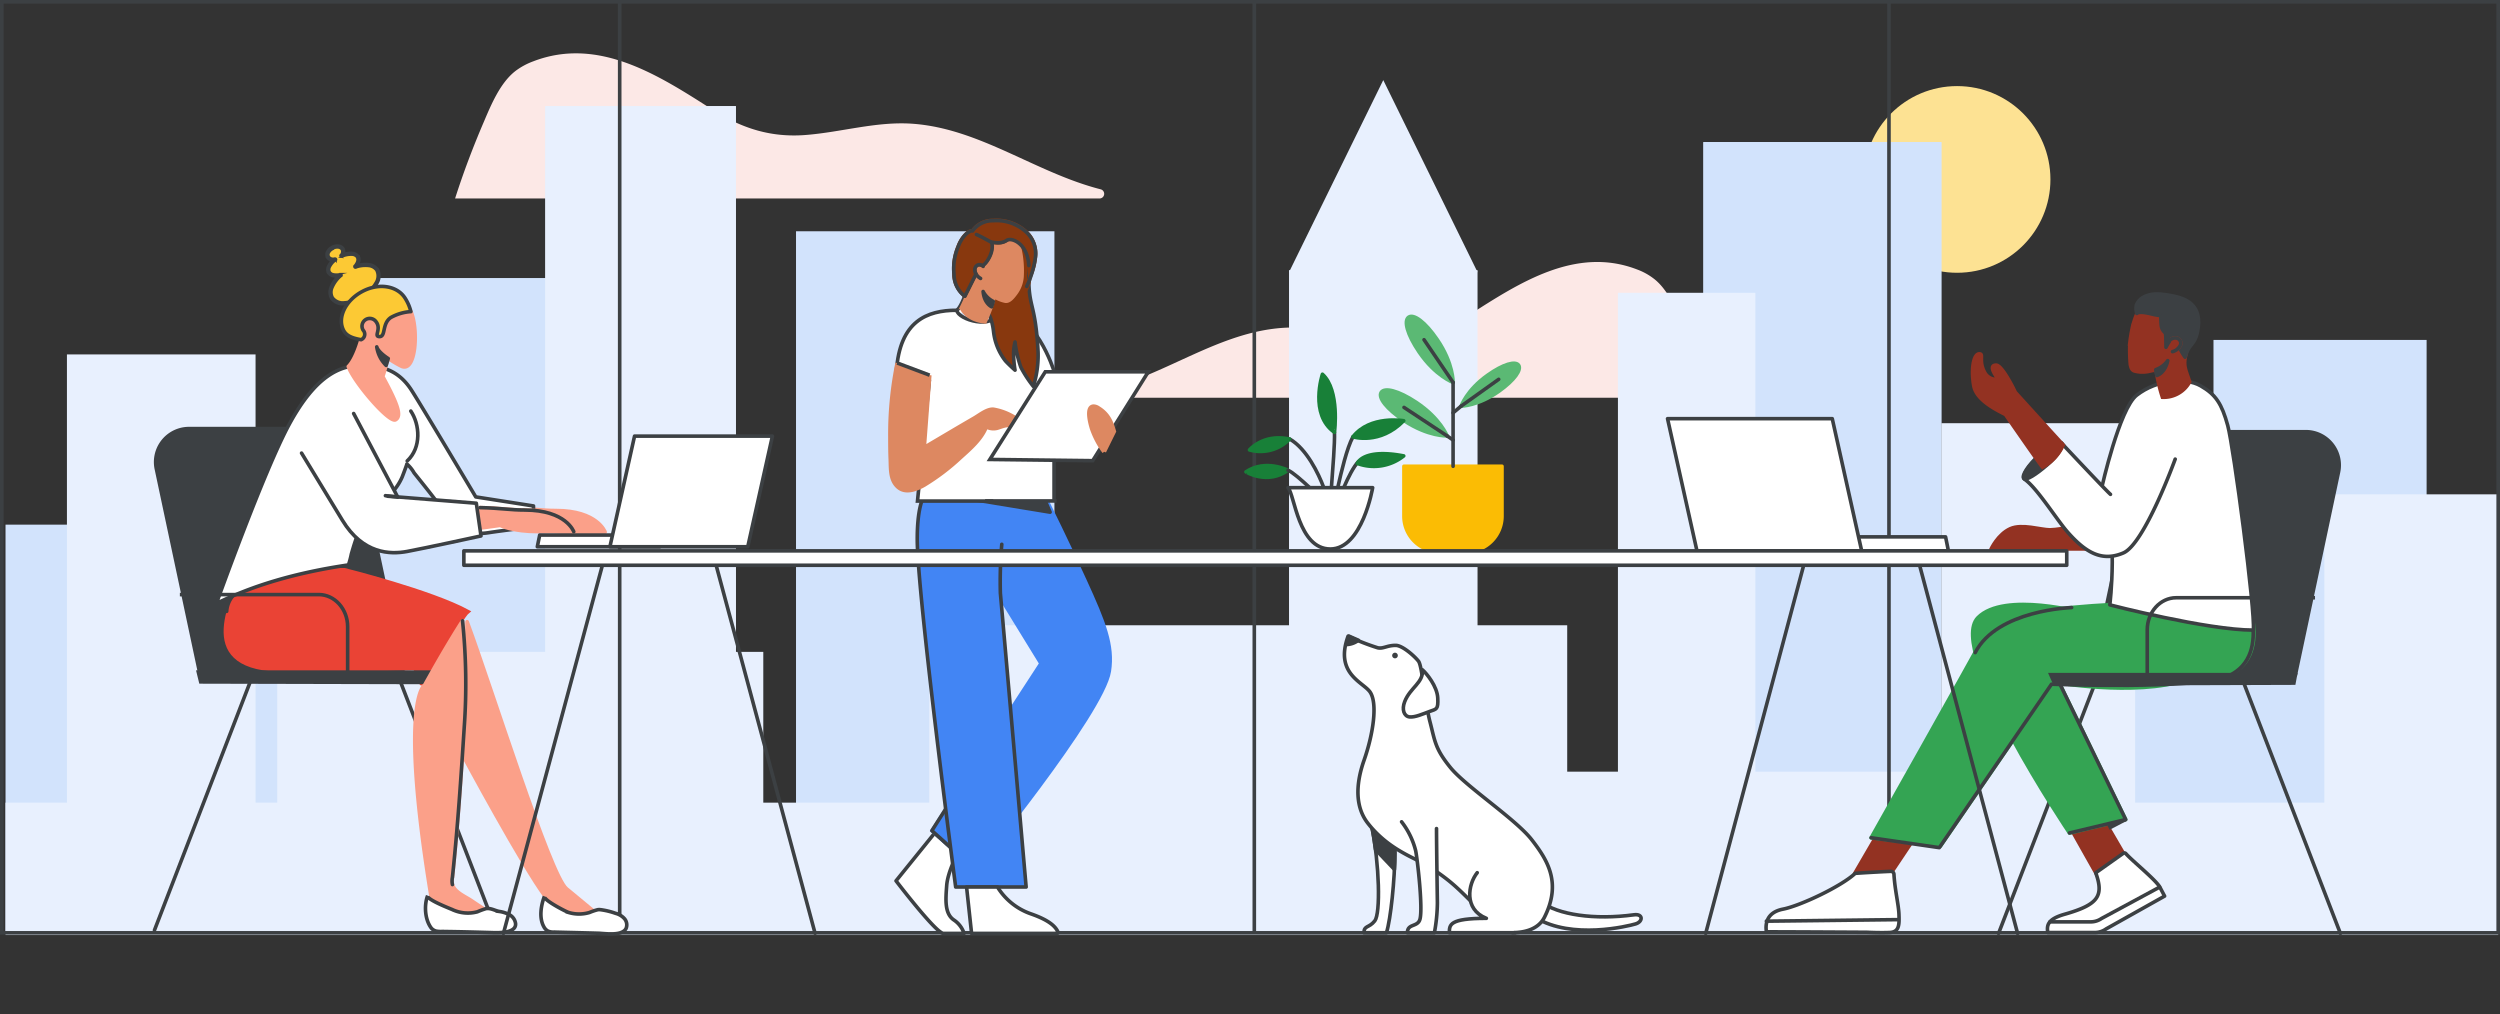<svg id="welcome-to-google-workspace-hero-gif-3" xmlns="http://www.w3.org/2000/svg" xmlns:xlink="http://www.w3.org/1999/xlink" viewBox="0 0 692.89 281.17"><rect x="0" y="0" width="692.89" height="281.17" fill="#333333" stroke="none"/><defs><style>.cls-1,.cls-16,.cls-17,.cls-27{fill:none;}.cls-2{fill:#fce8e6;}.cls-3{fill:#fde293;}.cls-4{fill:#d2e3fc;}.cls-5{clip-path:url(#clip-path);}.cls-6{clip-path:url(#clip-path-2);}.cls-7{fill:#e8f0fe;}.cls-8{clip-path:url(#clip-path-3);}.cls-9{clip-path:url(#clip-path-4);}.cls-10{clip-path:url(#clip-path-5);}.cls-11{clip-path:url(#clip-path-6);}.cls-12{clip-path:url(#clip-path-7);}.cls-13{clip-path:url(#clip-path-8);}.cls-14{clip-path:url(#clip-path-9);}.cls-15{clip-path:url(#clip-path-10);}.cls-16,.cls-17,.cls-18,.cls-22,.cls-28,.cls-30,.cls-33,.cls-36,.cls-37{stroke:#3c4043;}.cls-16,.cls-25,.cls-27,.cls-28,.cls-32,.cls-33,.cls-36{stroke-miterlimit:10;}.cls-17,.cls-18,.cls-19,.cls-20,.cls-22,.cls-30,.cls-31,.cls-34,.cls-37,.cls-38,.cls-39,.cls-40{stroke-linecap:round;stroke-linejoin:round;}.cls-18,.cls-21,.cls-33,.cls-36{fill:#3c4043;}.cls-19,.cls-24,.cls-25{fill:#933222;stroke:#933222;}.cls-20{fill:#34a453;stroke:#34a453;}.cls-22,.cls-23,.cls-28{fill:#fff;}.cls-26{fill:#4285f4;}.cls-27{stroke:#4285f4;}.cls-29{fill:#dd8861;stroke:#dd8861;}.cls-30,.cls-31{fill:#88380e;}.cls-31{stroke:#88380e;}.cls-32{fill:#ea4335;stroke:#ea4335;}.cls-34{fill:#fba089;stroke:#fba089;}.cls-35,.cls-37{fill:#fcc934;}.cls-35{fill-rule:evenodd;}.cls-36{stroke-width:0.5px;}.cls-38{fill:#5bb974;stroke:#5bb974;}.cls-39{fill:#fbbc04;stroke:#fbbc04;}.cls-40{fill:#188038;stroke:#188038;}</style><clipPath id="clip-path" transform="translate(-0.03 -0.01)"><rect class="cls-1" x="613.51" y="84.53" width="59.07" height="173.32"/></clipPath><clipPath id="clip-path-2" transform="translate(-0.03 -0.01)"><rect class="cls-1" x="644.23" y="137.01" width="49.02" height="120.83"/></clipPath><clipPath id="clip-path-3" transform="translate(-0.03 -0.01)"><rect class="cls-1" x="472.14" y="39.39" width="65.95" height="215.34"/></clipPath><clipPath id="clip-path-4" transform="translate(-0.03 -0.01)"><rect class="cls-1" x="220.65" y="64.1" width="71.62" height="181.62"/></clipPath><clipPath id="clip-path-5" transform="translate(-0.03 -0.01)"><rect class="cls-1" x="257.59" y="173.31" width="176.8" height="64.79"/></clipPath><clipPath id="clip-path-6" transform="translate(-0.03 -0.01)"><rect class="cls-1" x="101.51" y="77.11" width="53.6" height="154.64"/></clipPath><clipPath id="clip-path-7" transform="translate(-0.03 -0.01)"><rect class="cls-1" x="326.02" y="213.88" width="229.41" height="44.89"/></clipPath><clipPath id="clip-path-8" transform="translate(-0.03 -0.01)"><rect class="cls-1" x="151.17" y="29.43" width="52.81" height="218.63"/></clipPath><clipPath id="clip-path-9" transform="translate(-0.03 -0.01)"><rect class="cls-1" x="538.09" y="117.3" width="53.71" height="139.2"/></clipPath><clipPath id="clip-path-10" transform="translate(-0.03 -0.01)"><rect class="cls-1" x="357.29" y="74.88" width="52.25" height="181.63"/></clipPath></defs><g id="window"><path id="right_cloud" data-name="right cloud" class="cls-2" d="M458.4,77.25c3.92,3,6.26,8.67,8.14,13.06,2.78,6.53,5.32,13.17,7.49,19.94H307a1.2,1.2,0,0,1-.33-2.37c16.9-4.31,31.33-15.78,48.86-17,9.37-.65,18.48,2.22,27.76,2.92,9,.68,16.48-1.75,24-6.55,13.67-8.73,29.45-19.12,46.46-12.56A17.59,17.59,0,0,1,458.4,77.25Z" transform="translate(-0.03 -0.01)"/><path id="left_cloud" data-name="left cloud" class="cls-2" d="M147.85,17c18.19-7,35.06,4.1,49.68,13.43,8.05,5.13,16.09,7.73,25.67,7,9.93-.75,19.66-3.82,29.68-3.13,18.75,1.32,34.18,13.59,52.25,18.19a1.29,1.29,0,0,1,.88,1.6,1.28,1.28,0,0,1-1.23.93H126.16c2.31-7.23,5-14.33,8-21.31,2-4.7,4.51-10.74,8.7-14A19.32,19.32,0,0,1,147.85,17Z" transform="translate(-0.03 -0.01)"/><circle id="sun" class="cls-3" cx="542.42" cy="49.73" r="25.87"/><g id="skyline"><rect class="cls-4" x="590.48" y="189.32" width="26.6" height="47.19"/><g class="cls-5"><rect class="cls-4" x="611.89" y="94.21" width="65.13" height="186.96"/></g><g class="cls-6"><rect class="cls-7" x="641.69" y="133.27" width="50.7" height="128.29"/></g><rect class="cls-4" x="472.11" y="39.38" width="65.95" height="215.34"/><g class="cls-8"><rect class="cls-4" x="469.34" y="35.12" width="71.49" height="223.86"/></g><g class="cls-9"><rect class="cls-4" x="217.15" y="60.26" width="78.57" height="189.28"/></g><g class="cls-10"><rect class="cls-7" x="246.08" y="171.08" width="199.76" height="69.22"/></g><rect class="cls-4" x="101.48" y="77.1" width="53.6" height="154.64"/><g class="cls-11"><rect class="cls-4" x="98.88" y="72.33" width="58.81" height="164.18"/></g><g class="cls-12"><rect class="cls-7" x="319.4" y="211.58" width="242.59" height="49.47"/></g><rect class="cls-7" x="151.14" y="29.42" width="52.81" height="218.63"/><g class="cls-13"><rect class="cls-7" x="148.58" y="24.8" width="57.94" height="227.85"/></g><g class="cls-14"><rect class="cls-7" x="535.31" y="111.81" width="59.21" height="150.16"/></g><g class="cls-15"><rect class="cls-7" x="354.72" y="71.03" width="57.32" height="189.29"/></g><polygon class="cls-7" points="383.38 22.2 357.26 75.43 409.51 75.43 383.38 22.2"/><rect class="cls-7" x="449.9" y="84.52" width="35.14" height="170.2"/><rect class="cls-7" x="448.42" y="81.15" width="38.09" height="176.93"/><rect class="cls-4" x="1.53" y="145.41" width="121.24" height="113.07"/><rect class="cls-7" x="18.55" y="98.23" width="52.28" height="159.58"/><rect class="cls-7" x="76.84" y="180.67" width="134.71" height="78.13"/><rect class="cls-7" x="1.53" y="222.46" width="690.86" height="36.69"/></g><line class="cls-16" x1="523.54" y1="0.5" x2="523.54" y2="258.54"/><line class="cls-16" x1="171.75" y1="0.5" x2="171.75" y2="258.54"/><line class="cls-16" x1="347.64" y1="0.5" x2="347.64" y2="258.54"/><rect id="frame" class="cls-16" x="0.5" y="0.5" width="691.89" height="258.04"/></g><g id="seated_man" data-name="seated man"><g id="man_on_right" data-name="man on right"><path class="cls-17" d="M621.51,188.27l27.17,70.44" transform="translate(-0.03 -0.01)"/><path class="cls-17" d="M581.11,188.27l-27.17,70.44" transform="translate(-0.03 -0.01)"/><path class="cls-18" d="M579.79,187.09h56.42l11.94-56.23a9.28,9.28,0,0,0-7.15-11,9.48,9.48,0,0,0-1.92-.2H601.61a9.29,9.29,0,0,0-9.06,7.33Z" transform="translate(-0.03 -0.01)"/><path class="cls-19" d="M568.77,205.21c-1.71-2.08-9.57-1.78-9.57-1.78L581.5,243l7.69-5.51C589,237.63,576.25,214.36,568.77,205.21Z" transform="translate(-0.03 -0.01)"/><path class="cls-19" d="M538.67,220.27l-11-1.55L514,242.2h10Z" transform="translate(-0.03 -0.01)"/><path class="cls-20" d="M607.15,166.32l3.72-3.61s10.7,18.55-2.26,24.67-37.82,1.94-37.82,1.94l18.39,37.83-15.58,3.74s-34.22-50.7-25.39-59.69c7.3-7.43,29.5-1.27,29.5-1.27Z" transform="translate(-0.03 -0.01)"/><path class="cls-20" d="M615.63,156.94l5.65,4.87s9.64,19.25-3.4,25.19c-8.4,3.83-49,2.28-49,2.28l-31.09,45.29-19.17-2.37s27-47.85,32-57.2c3.33-6.17,34.09-7.38,34.09-7.38l5.68-13.12Z" transform="translate(-0.03 -0.01)"/><path class="cls-21" d="M589.63,227.45,584.71,230l-.89-1.78Z" transform="translate(-0.03 -0.01)"/><path class="cls-22" d="M524,241.51c-5,.22-9.78.55-9.78.55-3.9,3.65-15.29,9-20,9.92s-4.93,4.25-4.62,6.29c7.45,0,27.9.13,27.9.13s3.54.18,6.27.06,2.67-2.3,2.56-5.14c-.11-2.66-1.14-6.71-1.38-11a.86.86,0,0,0-.92-.81Z" transform="translate(-0.03 -0.01)"/><path class="cls-17" d="M489.59,255.32l36.45-.43" transform="translate(-0.03 -0.01)"/><path class="cls-22" d="M588.51,236.51l-7.63,5.4c2.23,6.32.89,8.79-8.63,11.49-4.66,1.33-5,3-4.66,5.07h13a5.32,5.32,0,0,0,3.15-1l16.22-9.1-1.34-2.54c-1.29-2.14-7.6-7.2-9.41-9.25A.55.55,0,0,0,588.51,236.51Z" transform="translate(-0.03 -0.01)"/><path class="cls-23" d="M568.19,255.51h11.3a5.28,5.28,0,0,0,3-.94l16.07-8.68" transform="translate(-0.03 -0.01)"/><path class="cls-17" d="M568.19,255.51h11.3a5.28,5.28,0,0,0,3-.94l16.07-8.68" transform="translate(-0.03 -0.01)"/><path class="cls-17" d="M574.19,168.4s-20.64.62-26.72,12.48" transform="translate(-0.03 -0.01)"/><path class="cls-17" d="M573.6,230.87l15.58-3.72L571,189.7" transform="translate(-0.03 -0.01)"/><path class="cls-17" d="M621.28,161.81s9.37,19.62-3.67,25.56c-8.4,3.83-49,2.28-49,2.28l-31.09,45.29-18.9-2.74" transform="translate(-0.03 -0.01)"/><path class="cls-21" d="M569.21,190.05l67-.22.62-3.34H567.65Z" transform="translate(-0.03 -0.01)"/><path class="cls-19" d="M568.18,146.86c-2.52,0-7.78-1.77-11-.31-3.45,1.56-5.33,5.67-5.33,5.67l21-.08,28.23.08,7.46-11.51-4.15.61s-15.22,2.07-16.94,2.34C582,144.53,571.33,146.86,568.18,146.86Z" transform="translate(-0.03 -0.01)"/><path class="cls-22" d="M592.23,109.54c5.57-4.33,13.51-5,17.71-2.6s5.88,5,7.52,11,7.66,51.48,7.1,56.71c-12.87,0-39.78-7-39.78-7s2.54-20.44-2.23-32.51C582.55,135.11,587.45,113.24,592.23,109.54Z" transform="translate(-0.03 -0.01)"/><path class="cls-23" d="M602.9,127.26s-8.5,23.5-14.37,26-10.36,0-15.46-5.79c-3-3.43-8.43-12.16-11.84-14.58a.48.48,0,0,1-.16-.12c-.73-.77,1.15-3.69,4-6.34s5.73-4.25,6.45-3.48c0,0,12.07,12.87,13.44,14.07" transform="translate(-0.03 -0.01)"/><path class="cls-17" d="M602.9,127.26s-8.5,23.5-14.37,26-10.36,0-15.46-5.79c-3-3.43-8.43-12.16-11.84-14.58a.48.48,0,0,1-.16-.12c-.73-.77,1.15-3.69,4-6.34s5.73-4.25,6.45-3.48c0,0,12.07,12.87,13.44,14.07" transform="translate(-0.03 -0.01)"/><path class="cls-18" d="M565.1,126.3c-3,2.64-4.81,5.59-4.18,6.3s3.44-1.09,6.47-3.72,4.68-5.35,4.06-6.06S568.13,123.66,565.1,126.3Z" transform="translate(-0.03 -0.01)"/><path class="cls-24" d="M558.59,108.74s12.84,14.13,13.28,14.58a12.86,12.86,0,0,1-5.75,6.19c-.45-.44-10.27-14.61-10.27-14.61-2.57-1.32-8.06-4-8.77-7.93-.89-4.87,0-9.3,1.77-8.86.89.22-.44,2.19,1.33,5.28,1.1,1.93,4,2.25,3.1.92s-1.77-3.1,0-3.1C554.69,101.21,557.41,106.23,558.59,108.74Z" transform="translate(-0.03 -0.01)"/><path class="cls-16" d="M641.65,165.68h-38.5c-4.4,0-8,4-8,8.89v15.14" transform="translate(-0.03 -0.01)"/><path class="cls-25" d="M590.31,95.62a48.45,48.45,0,0,0,.15,5.39c.14.75.34,1.53,1.1,1.81a8.66,8.66,0,0,0,4.52,0c.51-.09,1-.21,1.52-.35a44.53,44.53,0,0,0,1.76,7.64,8.2,8.2,0,0,0,7.56-4.27c-1.5-4.58-2.18-4.67,0-11.21,1.82-5.5-.49-9.11-6.29-10.74-4.26-1.22-7.15.29-8.28,2.92A22.33,22.33,0,0,0,591.23,90" transform="translate(-0.03 -0.01)"/><path class="cls-25" d="M591.24,89.87a45.61,45.61,0,0,0-1,6" transform="translate(-0.03 -0.01)"/><path class="cls-18" d="M597.83,104.08s2.27-.65,3-4.12a6.77,6.77,0,0,1-3.3,2.5,3.59,3.59,0,0,0,.08.73Z" transform="translate(-0.03 -0.01)"/><path class="cls-18" d="M605.63,99a14.93,14.93,0,0,1-1.75-3.18c-.19-.71-1.25-1.42-1.83-1.71a.38.38,0,0,0-.52.15h0a19,19,0,0,0-1.19,2s0-3.32-.13-3.77-1-.77-1.18-2.31a17.54,17.54,0,0,1-.08-2.71,12.83,12.83,0,0,1-2.22-.35c-1.54-.38-3.81-.88-4.47-.24a4.37,4.37,0,0,1-.17-2c.18-1.38,2.31-3.92,7.3-3.29S611,83.34,609,92.27C608.17,95.77,606.73,95.22,605.63,99Z" transform="translate(-0.03 -0.01)"/><path class="cls-25" d="M601.73,94.07a1.93,1.93,0,0,1,1.54-.35,1.48,1.48,0,0,1,1.15,1.75h0a3.33,3.33,0,0,1-2.26,2" transform="translate(-0.03 -0.01)"/><path class="cls-17" d="M601.73,94.07a1.93,1.93,0,0,1,1.54-.35,1.48,1.48,0,0,1,1.15,1.75h0a3.33,3.33,0,0,1-2.26,2" transform="translate(-0.03 -0.01)"/></g><g id="laptop"><path class="cls-22" d="M498.72,148.81h40.54l.78,3.87H499.51Z" transform="translate(-0.03 -0.01)"/><path class="cls-22" d="M507.85,116.05H462.2l8.15,36.63H516Z" transform="translate(-0.03 -0.01)"/></g></g><g id="standing_woman" data-name="standing woman"><path class="cls-22" d="M265.41,236.6s-2.72,5-3,8.85-.62,7.66,1.91,9.48a7.23,7.23,0,0,1,2.91,3.77h-5.74c-2,0-13.12-14.56-13.12-14.56l10.69-13.22Z" transform="translate(-0.03 -0.01)"/><path class="cls-26" d="M259,128.8l26-3s.21.69,3.18,8.93c3.29,6.66,7.37,14.84,12.61,26.32s7.8,17.81,6.68,25c-1.8,11.58-37.25,54.84-37.25,54.84l-11.85-10.64,30.17-46.35-12.73-20.71" transform="translate(-0.03 -0.01)"/><path class="cls-27" d="M259,128.8l26-3s.21.69,3.18,8.93c3.29,6.66,7.37,14.84,12.61,26.32s7.8,17.81,6.68,25c-1.8,11.58-37.25,54.84-37.25,54.84l-11.85-10.64,30.17-46.35-12.73-20.71" transform="translate(-0.03 -0.01)"/><path class="cls-17" d="M262.08,224.31l-3.77,5.92,11.85,10.64" transform="translate(-0.03 -0.01)"/><path class="cls-26" d="M282,134.21l-22.75.86s-5-1.26-5,14.37,10.65,96.41,10.65,96.41h19.53s-6.74-77-7.14-81.41a122.87,122.87,0,0,1,.39-13.57" transform="translate(-0.03 -0.01)"/><path class="cls-17" d="M282,134.21l-22.75.86s-5-1.26-5,14.37,10.65,96.41,10.65,96.41h19.53s-6.74-77-7.14-81.41a122.87,122.87,0,0,1,.39-13.57" transform="translate(-0.03 -0.01)"/><path class="cls-22" d="M276.49,245.85a17.68,17.68,0,0,0,9.18,7.41c5.27,1.83,6.89,3.57,7.56,5a.34.34,0,0,1-.17.45.32.32,0,0,1-.14,0H269.31l-1.39-12.86Z" transform="translate(-0.03 -0.01)"/><path class="cls-18" d="M288.25,135.13s.69,1.85,1.36,3.44,1.46,3.39,1.46,3.39L259,136.69Z" transform="translate(-0.03 -0.01)"/><g id="top"><path id="neck" class="cls-28" d="M276.63,86.53c-2.62-2.23-1.45-8.2-1.45-8.2L269.5,74.9c-1.12,4.13-2.81,11.45-5.44,11.82" transform="translate(-0.03 -0.01)"/><path id="shirt" class="cls-28" d="M275.32,138.89h-21l3.26-33.24-9.1-2.77C249.39,89,256.93,86,265.19,86c.37,2.63,10.32,5.56,11.44.45,10.31-.67,15.54,16.46,15.54,16.46v35.65" transform="translate(-0.03 -0.01)"/><line class="cls-16" x1="292.83" y1="138.84" x2="273.02" y2="138.84"/><path id="arm" class="cls-29" d="M248.68,100.61a98.34,98.34,0,0,0-2,19.28c0,2.47,0,5,.1,7.42.11,2.68-.11,5.66,2,7.63s5.16.83,7.42-.47a60.55,60.55,0,0,0,10.05-7.62c2.65-2.38,5.85-5.13,7.16-8.52a4.14,4.14,0,0,0,2.95.38c1.38-.39,2.32-.94,3.78-.74,1.26.17,2.4.53,3.16-.8a16.46,16.46,0,0,0-7.89-3.73c-1.76-.19-3.9,1.57-5.39,2.43q-3,1.74-6,3.51L256.2,124l1.52-20" transform="translate(-0.03 -0.01)"/><line class="cls-16" x1="257.65" y1="103.98" x2="248.65" y2="100.6"/><g id="head"><path class="cls-30" d="M271.33,80.63c-2.64-12.23,5.9-15.87,8.3-16.18s4.86,2.3,5.67,3.65-.13,8.54-.13,8.54c-.07,8.85,1.86,7.33,2.57,20.9a28.68,28.68,0,0,1-1.32,9.56,34.16,34.16,0,0,1-3.45-5.3,32.94,32.94,0,0,1-1.62-7,13.77,13.77,0,0,0-.4,3.44,30.33,30.33,0,0,0,.4,4.36s-1.58-1.39-2.66-2.57a16.08,16.08,0,0,1-3.28-8c-.4-3.58-1.35-4.93-1.35-4.93A29.7,29.7,0,0,1,271.33,80.63Z" transform="translate(-0.03 -0.01)"/><path class="cls-29" d="M266.46,85.36c2-4.12,2.6-5.21,1.39-11.59-1.05-5.37,1.55-8.47,7.19-9.32,4.15-.64,6.68,1.12,7.43,3.72a27.73,27.73,0,0,1,.81,8.51,8.79,8.79,0,0,1-1.76,4.69c-.62.81-1.64,2.24-2.8,2.12a8.58,8.58,0,0,1-3.11-1.28,41.29,41.29,0,0,1-2.56,7C267.85,88.73,266.5,85.36,266.46,85.36Z" transform="translate(-0.03 -0.01)"/><path class="cls-17" d="M271.8,77.18a3.21,3.21,0,0,1-1.62-2.29,1.41,1.41,0,0,1,1.11-1.59,1.47,1.47,0,0,1,1.22.54" transform="translate(-0.03 -0.01)"/><path class="cls-18" d="M275.14,84.22c.07-.3.17-.67.17-.67a6.39,6.39,0,0,1-2.8-2.74c.3,3.35,2.36,4.23,2.36,4.23S275,84.6,275.14,84.22Z" transform="translate(-0.03 -0.01)"/><path class="cls-31" d="M284.29,64.12a12.15,12.15,0,0,0-9-3A6.76,6.76,0,0,0,269.57,64c-1.12-.2-3.11,1.83-4,4.39h0a15.48,15.48,0,0,0-1.13,7.55,7.65,7.65,0,0,0,3,6.11l3-6.11a2.52,2.52,0,0,1-.3-1,1.43,1.43,0,0,1,1.11-1.59,2.44,2.44,0,0,1,1,.23c.88-.23,3.37-3.77,2.46-6.47,1.22.16,2.77.5,4.26-.51s7.29-.44,6.38,10.94a7.28,7.28,0,0,1-1.62,3.71s1.42-3.47,1.86-4.66A16.75,16.75,0,0,0,287,71.25,8.15,8.15,0,0,0,284.29,64.12Z" transform="translate(-0.03 -0.01)"/><path class="cls-17" d="M285.17,73.61c-.34-6.25-4.84-7.84-6.08-7-1.48,1-3,.67-4.25.51.91,2.7-1.62,6.24-2.5,6.48a2.17,2.17,0,0,0-1-.24A1.43,1.43,0,0,0,270.21,75a2.54,2.54,0,0,0,.31,1l-3.08,6.11a7.65,7.65,0,0,1-3-6.11,15.58,15.58,0,0,1,1.15-7.6c.91-2.56,2.9-4.59,4-4.39a6.73,6.73,0,0,1,5.7-2.83,12.15,12.15,0,0,1,9,3A8.14,8.14,0,0,1,287,71.31a28.25,28.25,0,0,1-2.4,8.09" transform="translate(-0.03 -0.01)"/><path class="cls-17" d="M270.65,65c1,.41,3.21,1.64,4.22,2.2" transform="translate(-0.03 -0.01)"/></g><polygon id="pad" class="cls-28" points="318.26 103.04 289.71 103.04 274.34 127.34 302.85 127.68 318.26 103.04"/><path id="hand" class="cls-29" d="M306,125.27a23.91,23.91,0,0,1-3.4-6.41c-.38-1.22-1.83-6.2.53-6.28a2.52,2.52,0,0,1,1.32.45c2.68,1.64,3.62,3.74,4.42,6.56l-2.77,5.61" transform="translate(-0.03 -0.01)"/></g></g><g id="seated_woman" data-name="seated woman"><g id="chair"><path class="cls-17" d="M70,187.38,42.84,257.82" transform="translate(-0.03 -0.01)"/><path class="cls-17" d="M110.41,187.38l27.17,70.44" transform="translate(-0.03 -0.01)"/><path class="cls-18" d="M111.74,186.21H55.32L43.38,130a9.27,9.27,0,0,1,7.14-11,9.58,9.58,0,0,1,1.93-.2H89.91A9.28,9.28,0,0,1,99,126.1Z" transform="translate(-0.03 -0.01)"/></g><path class="cls-32" d="M67.54,157.89c-2.37,7.44-14.14,26.83,9.41,27.79,14.46.31,37.84-.38,37.84-.38,1.11.57,1.62,4.41,2.14,4.21s10.92-18.53,12.81-20c-10.23-5.58-34.2-11.57-34.2-11.57Z" transform="translate(-0.03 -0.01)"/><path class="cls-33" d="M122.33,189.16,55.66,189,55,186.3h68.84Z" transform="translate(-0.03 -0.01)"/><path class="cls-34" d="M128.22,172.07a169.92,169.92,0,0,1,.47,29.58c-.89,13.85-1.81,27.72-3.27,41.52a5.18,5.18,0,0,0,0,2c.67,2.18,3.67,3.34,5.38,4.52,1.33.9,2.66,1.79,4,2.63,0,0-13.12,9.44-15.29-3.75-9-55.1-1.79-58.7-1.79-58.7C124.13,178.3,128.22,172.07,128.22,172.07Z" transform="translate(-0.03 -0.01)"/><path class="cls-34" d="M129.5,172.32c6.89,18.6,23,70.26,27.55,74s7.72,6.41,7.72,6.41c-4,3.28-7.17,1.4-13.5-4.07-6.34-8.44-22.73-38.91-22.73-38.91Z" transform="translate(-0.03 -0.01)"/><path class="cls-17" d="M128.22,172.07a169.92,169.92,0,0,1,.47,29.58c-.89,13.85-1.81,27.72-3.27,41.52a5.18,5.18,0,0,0,0,2" transform="translate(-0.03 -0.01)"/><path class="cls-28" d="M165.72,252.14a3.31,3.31,0,0,1,.77,0,20.23,20.23,0,0,1,4.13,1,5,5,0,0,1,2.46,1.46,2.63,2.63,0,0,1,.48,2.71c-1.06,2.21-5.83,1.41-7.71,1.35-4.09-.12-8.18-.2-12.26-.31a3.71,3.71,0,0,1-1.74-.31,2.87,2.87,0,0,1-1.08-1.16c-1.39-2.46-.8-5.92.15-8.45-.37,1,6,4.27,6.73,4.49a10.23,10.23,0,0,0,5.75,0A15.81,15.81,0,0,1,165.72,252.14Z" transform="translate(-0.03 -0.01)"/><path class="cls-28" d="M134.84,251.81h.21c1.14-.07,2.23.6,3.32.81a8.64,8.64,0,0,1,2.92.95,3.26,3.26,0,0,1,1.64,2.47c.13,2.85-5.4,2.48-7.1,2.43-4.45-.12-8.88-.25-13.33-.29a7.23,7.23,0,0,1-1.61-.11,2.71,2.71,0,0,1-1.33-.84c-1.82-2.42-2-6.39-1-9-.4,1.07,6.1,3.54,6.9,3.91a10.14,10.14,0,0,0,6.88.58A20.18,20.18,0,0,1,134.84,251.81Z" transform="translate(-0.03 -0.01)"/><path class="cls-18" d="M60,167.27c-.32.78-1.39,2.17,2.85,2.17a7.45,7.45,0,0,1,1.56-4.09Z" transform="translate(-0.03 -0.01)"/><path class="cls-34" d="M167.75,147.48h-9.67c-7.51,0-10.72-1.72-10.72-1.72-1.89.23-5.58.77-5.58.77v-5.7c5.71.13,8.29.68,12.37.68C165.66,141.51,167.75,147.48,167.75,147.48Z" transform="translate(-0.03 -0.01)"/><path class="cls-22" d="M60,167.28s13.13-36.68,20.2-49.69c7.32-13.46,14-16.33,20.12-16.33s10.31,1.82,13.48,6.47c1.8,2.62,18.09,30,18.09,30l16,2.51V146s-9.06,1.12-12.61,1.67c-7.4,1.14-10.51-3.54-12.48-6.29-2.53-3.52-5.28-6.9-8-10.3a9.36,9.36,0,0,0-2-2.47c.07,0-1.17,3.29-1.31,3.61a14.73,14.73,0,0,1-2.16,3.54c-1.62,1.93-3.76,3.34-5.56,5.1-3.57,3.51-5,8-6.36,12.72a24.88,24.88,0,0,1-.8,3C82,158.73,70.07,162.29,60,167.28Z" transform="translate(-0.03 -0.01)"/><g id="right_arm" data-name="right arm"><path class="cls-34" d="M159.05,147.35h-9.67c-7.51,0-10.71-1.73-10.71-1.73-1.9.24-5.59.77-5.59.77V140.7c5.71.12,8.29.67,12.37.67C157,141.37,159.05,147.35,159.05,147.35Z" transform="translate(-0.03 -0.01)"/><path class="cls-17" d="M133.08,140.7c5.71.12,8.29.67,12.37.67,11.51,0,13.6,6,13.6,6" transform="translate(-0.03 -0.01)"/><path class="cls-22" d="M98.05,114.62l12.19,23.12,21.8,1.74,1.3,9.07s-15.8,3.44-20.48,4.3-12.23.75-17.94-8.65L83.61,125.59" transform="translate(-0.03 -0.01)"/><path class="cls-17" d="M110.24,137.74l-3.39-.35" transform="translate(-0.03 -0.01)"/><path class="cls-17" d="M110.24,137.74l-2.71-.19" transform="translate(-0.03 -0.01)"/></g><path class="cls-34" d="M96.56,101.59c2.12-2.11,3.54-7.43,3.54-7.43a1.64,1.64,0,0,0,.93-2.11,1.55,1.55,0,0,0-.34-.53A2.14,2.14,0,1,1,104.16,89c1.77,2.12-.7,4.25,1.07,4.25s.61-3.61,3.14-5.3a13.15,13.15,0,0,1,5.54-1.61c2.12,4.6,1.57,17.28-2.73,15.13a30,30,0,0,1-3.54-2.11c-.7,2.11-.8,2.92-1.52,5,4.25,7.78,5.32,11,3.54,12S98,105.84,96.56,101.59Z" transform="translate(-0.03 -0.01)"/><path class="cls-35" d="M94.65,70.91A1.62,1.62,0,0,0,95,69.1c-.42-.81-1.68-1-2.8-.39s-1.7,1.72-1.28,2.53a1.76,1.76,0,0,0,2,.7c-1.47,1.13-2.2,2.57-1.69,3.54s1.75,1.13,3.27.79c-2.37,2.06-3.43,4.67-2.39,6.34,1.24,2,5,1.91,8.51-.23s5.23-5.51,4-7.52c-1-1.55-3.43-1.85-6.09-.93.82-.94,1.15-1.94.76-2.67C98.67,70.15,96.69,70,94.65,70.91Z" transform="translate(-0.03 -0.01)"/><path class="cls-36" d="M94.65,70.91l-.27-.23a.36.36,0,0,0,0,.44.34.34,0,0,0,.42.11ZM95,69.1l.32-.16Zm-2.8-.39-.2-.32Zm-1.28,2.53.32-.16Zm2,.7.22.28a.35.35,0,0,0,.1-.43.34.34,0,0,0-.38-.2ZM91.2,75.48l.31-.16h0Zm3.27.79.23.26a.35.35,0,0,0,0-.49.34.34,0,0,0-.36-.12Zm-2.39,6.34-.3.18h0Zm8.51-.23-.19-.3Zm4-7.52.3-.19Zm-6.09-.93-.26-.23a.35.35,0,0,0,0,.43.36.36,0,0,0,.41.13Zm.76-2.67.31-.17Zm-4.33-.12a2,2,0,0,0,.4-2.2l-.63.33a1.3,1.3,0,0,1-.31,1.41Zm.4-2.2A1.82,1.82,0,0,0,93.91,68a3.23,3.23,0,0,0-1.88.36l.33.63a2.37,2.37,0,0,1,1.45-.29,1.15,1.15,0,0,1,.88.54ZM92,68.39a3.22,3.22,0,0,0-1.37,1.34,1.84,1.84,0,0,0,0,1.68l.63-.33a1.14,1.14,0,0,1,0-1,2.46,2.46,0,0,1,1.07-1Zm-1.42,3a2.12,2.12,0,0,0,2.35.88l-.13-.7a1.4,1.4,0,0,1-1.59-.51Zm2.07.25a5.86,5.86,0,0,0-1.7,2,2.27,2.27,0,0,0-.1,2l.63-.33a1.52,1.52,0,0,1,.11-1.39,5,5,0,0,1,1.49-1.71Zm-1.8,4a2.16,2.16,0,0,0,1.47,1,5.06,5.06,0,0,0,2.19-.06l-.15-.69a4.26,4.26,0,0,1-1.88.06,1.41,1.41,0,0,1-1-.66ZM94.2,76a9.16,9.16,0,0,0-2.57,3.46,3.69,3.69,0,0,0,.12,3.33l.6-.37a3,3,0,0,1-.06-2.71,8.57,8.57,0,0,1,2.38-3.18Zm-2.45,6.79a4,4,0,0,0,3.73,1.61,10.87,10.87,0,0,0,5.26-1.72l-.37-.6a10.23,10.23,0,0,1-4.91,1.62,3.36,3.36,0,0,1-3.11-1.28Zm9-.11a10.89,10.89,0,0,0,3.89-4,4.07,4.07,0,0,0,.22-4.06l-.6.37A3.39,3.39,0,0,1,104,78.4a10.24,10.24,0,0,1-3.63,3.68Zm4.11-8a3.6,3.6,0,0,0-2.66-1.55,8.51,8.51,0,0,0-3.84.47l.23.67a7.9,7.9,0,0,1,3.51-.44A2.91,2.91,0,0,1,104.28,75Zm-6.12-.51c.84-1,1.3-2.13.8-3.07l-.62.33c.28.53.08,1.37-.71,2.28Zm.8-3.07a2.38,2.38,0,0,0-2-1.1,6.61,6.61,0,0,0-3,.6l.28.64a6,6,0,0,1,2.68-.54,1.71,1.71,0,0,1,1.47.73Z" transform="translate(-0.03 -0.01)"/><path class="cls-37" d="M100.1,94.16c-2-.36-3.93-.88-4.81-2.53-1.86-3.46.43-8.3,5.1-10.81s9.68-1.57,11.84,1.71a12.54,12.54,0,0,1,1.68,3.84A13.17,13.17,0,0,0,108.37,88c-2.53,1.69-1.36,5.3-3.14,5.3s.7-2.12-1.07-4.25a2.14,2.14,0,0,0-3.47,2.49,1.64,1.64,0,0,1-.11,2.32A1.69,1.69,0,0,1,100.1,94.16Z" transform="translate(-0.03 -0.01)"/><path class="cls-18" d="M107.63,99.39c-1.65-1.07-2.95-2.34-3.18-3.24a9,9,0,0,0,2.6,5.13Z" transform="translate(-0.03 -0.01)"/><path class="cls-17" d="M113.89,113.94c2.5,3.73,3,10.09-1,13.82" transform="translate(-0.03 -0.01)"/><g id="laptop-2"><path class="cls-22" d="M183.54,148.3H149.61l-.66,3.24h33.93Z" transform="translate(-0.03 -0.01)"/><path class="cls-22" d="M175.9,120.88h38.21l-6.83,30.66H169.07Z" transform="translate(-0.03 -0.01)"/></g><path class="cls-16" d="M49.88,164.8h38.5c4.4,0,8,4,8,8.89v15.14" transform="translate(-0.03 -0.01)"/></g><g id="big_plant" data-name="big plant"><path class="cls-38" d="M402.76,106s-4.89-1.77-9.41-8.4c-3.4-5-4.3-8.74-2.9-9.69s4.55,1.26,7.95,6.26C402.92,100.8,402.76,106,402.76,106Z" transform="translate(-0.03 -0.01)"/><path class="cls-17" d="M394.71,94.17,402.76,106" transform="translate(-0.03 -0.01)"/><path class="cls-38" d="M401.1,120.82s-5.2.23-11.89-4.2c-5-3.33-7.3-6.46-6.37-7.87s4.69-.56,9.73,2.78C399.27,116,401.1,120.82,401.1,120.82Z" transform="translate(-0.03 -0.01)"/><path class="cls-17" d="M389.16,112.93l11.94,7.89" transform="translate(-0.03 -0.01)"/><path class="cls-38" d="M405,112.56s4.64,0,10.48-4.12c4.39-3.12,6.31-6,5.44-7.22s-4.21-.35-8.6,2.78C406.47,108.16,405,112.56,405,112.56Z" transform="translate(-0.03 -0.01)"/><path class="cls-17" d="M415.4,105.14,405,112.56" transform="translate(-0.03 -0.01)"/><path class="cls-39" d="M406.49,152.9H399a9.85,9.85,0,0,1-9.86-9.84h0V129.24h27.17v13.81A9.85,9.85,0,0,1,406.49,152.9Z" transform="translate(-0.03 -0.01)"/><path class="cls-17" d="M402.76,106v23.24" transform="translate(-0.03 -0.01)"/><path class="cls-17" d="M405,112.56l-2.23,1.86" transform="translate(-0.03 -0.01)"/><path class="cls-17" d="M401.1,120.82l1.66,1.14" transform="translate(-0.03 -0.01)"/></g><g id="small_plant" data-name="small plant"><path class="cls-17" d="M376.53,127.94c-1.32,1.32-2.9,4.51-4,7.05" transform="translate(-0.03 -0.01)"/><path class="cls-40" d="M389.08,126.37a13.24,13.24,0,0,1-12.86,2.08S377.72,124.2,389.08,126.37Z" transform="translate(-0.03 -0.01)"/><path class="cls-17" d="M375,121.08c-1.69,3.14-3.23,9.76-4.17,13.91" transform="translate(-0.03 -0.01)"/><path class="cls-40" d="M389.08,116.62S379.75,115,375,121.08C375,121.08,382.46,123.44,389.08,116.62Z" transform="translate(-0.03 -0.01)"/><path class="cls-17" d="M369.89,119.83c.11,3.06-.46,10-.84,15.16" transform="translate(-0.03 -0.01)"/><path class="cls-40" d="M366.55,103.73s-3.72,11.15,3.33,16.1C369.89,119.83,371.43,108.11,366.55,103.73Z" transform="translate(-0.03 -0.01)"/><path class="cls-17" d="M357.45,121.67c4.73,2.7,8.05,9.69,9.4,13.32" transform="translate(-0.03 -0.01)"/><path class="cls-40" d="M346.34,124.71s3.8-4.59,11.1-3A11.24,11.24,0,0,1,346.34,124.71Z" transform="translate(-0.03 -0.01)"/><path class="cls-40" d="M357,130.35s-6.2-3.2-11.65.44C345.3,130.79,351.31,134.48,357,130.35Z" transform="translate(-0.03 -0.01)"/><path class="cls-17" d="M357,130.35c1.2.45,3.92,2.85,5.93,4.73" transform="translate(-0.03 -0.01)"/><path class="cls-22" d="M357,135.17h23.47s-2.84,17-11.73,17S358.88,137.15,357,135.17Z" transform="translate(-0.03 -0.01)"/></g><g id="table"><path class="cls-17" d="M499.94,156.64,472.77,258.71" transform="translate(-0.03 -0.01)"/><path class="cls-17" d="M532.05,156.64l27.17,102.07" transform="translate(-0.03 -0.01)"/><path class="cls-17" d="M198.6,157l27.33,101.67" transform="translate(-0.03 -0.01)"/><path class="cls-17" d="M167,156.64,139.56,258.71" transform="translate(-0.03 -0.01)"/><path class="cls-22" d="M128.59,152.68H572.84v4H128.59Z" transform="translate(-0.03 -0.01)"/></g><g id="dog"><path class="cls-22" d="M425.68,254.37c10,6.11,25.55,2.34,27.66,1.71s2.12-2.87-.42-2.53c-11,1.48-21.13,0-25.78-3.6C424,247.53,415.73,248.26,425.68,254.37Z" transform="translate(-0.03 -0.01)"/><path class="cls-22" d="M386.62,236.47c0,7.13-1.14,18.33-2.33,22.06h-6.23c0-2.08,1.39-1.25,3-3.3s1.3-15.65-.85-26.22C379.12,223.83,386.62,229.35,386.62,236.47Z" transform="translate(-0.03 -0.01)"/><path class="cls-18" d="M386.63,236.21c0,1.44-.05,3.07-.13,4.77l-5.23-5.51c-.29-2.29-.65-4.57-1.09-6.73C379.13,223.57,386.63,229.08,386.63,236.21Z" transform="translate(-0.03 -0.01)"/><path class="cls-22" d="M396.4,200.22c1.36,5.25,1.36,7.29,5.64,12.54s18.08,14.27,22.53,20,8.3,12,3.5,21.5c-1.84,3.63-6.16,4.24-8.89,4.24l-10.78-8c-5-5-6.69-6.64-13-10.78-3.77-2.08-10.88-4.57-16.32-11.62-3.19-4.13-3.56-10.06-1-17.36s3.87-16,1.58-19.06c-2.05-2.71-9.74-5.07-6-15.35a65,65,0,0,0,8.21,3.22c1.54.34,2.54-.67,5-.67,1.88,0,5.29,3.06,6.32,4.41S395,195,396.4,200.22Z" transform="translate(-0.03 -0.01)"/><path class="cls-18" d="M373.23,178.65a5.72,5.72,0,0,0,3.29-1.19l-2.62-1.15S373.52,177.48,373.23,178.65Z" transform="translate(-0.03 -0.01)"/><path class="cls-23" d="M420,258.53H401.73c0-2.24,0-4,10.25-4-6.33-2.53-5.05-9.5-2.53-12.65" transform="translate(-0.03 -0.01)"/><path class="cls-17" d="M420,258.53H401.73c0-2.24,0-4,10.25-4-6.33-2.53-5.05-9.5-2.53-12.65" transform="translate(-0.03 -0.01)"/><path class="cls-23" d="M398.17,229.66c0,4.59.24,20.57.24,20.57a47.18,47.18,0,0,1-.83,8.3H390.1c0-2.64,2.85-1.48,3.48-3.75.85-3.05-.68-16.46-1.19-19a21.62,21.62,0,0,0-3.9-8" transform="translate(-0.03 -0.01)"/><path class="cls-17" d="M398.17,229.66c0,4.59.24,20.57.24,20.57a47.18,47.18,0,0,1-.83,8.3H390.1c0-2.64,2.85-1.48,3.48-3.75.85-3.05-.68-16.46-1.19-19a21.62,21.62,0,0,0-3.9-8" transform="translate(-0.03 -0.01)"/><path class="cls-22" d="M389.35,194.47c-.87,2.2-.18,4.08,1.35,4.24s3.73-.85,5.6-1.53,2.37-.5,2.21-3.72-3.06-6.79-4.25-7.81C394.6,189.21,390.87,190.57,389.35,194.47Z" transform="translate(-0.03 -0.01)"/><path class="cls-21" d="M387.44,181.69a.78.78,0,1,0-.78.78h0a.76.76,0,0,0,.78-.76Z" transform="translate(-0.03 -0.01)"/></g></svg>